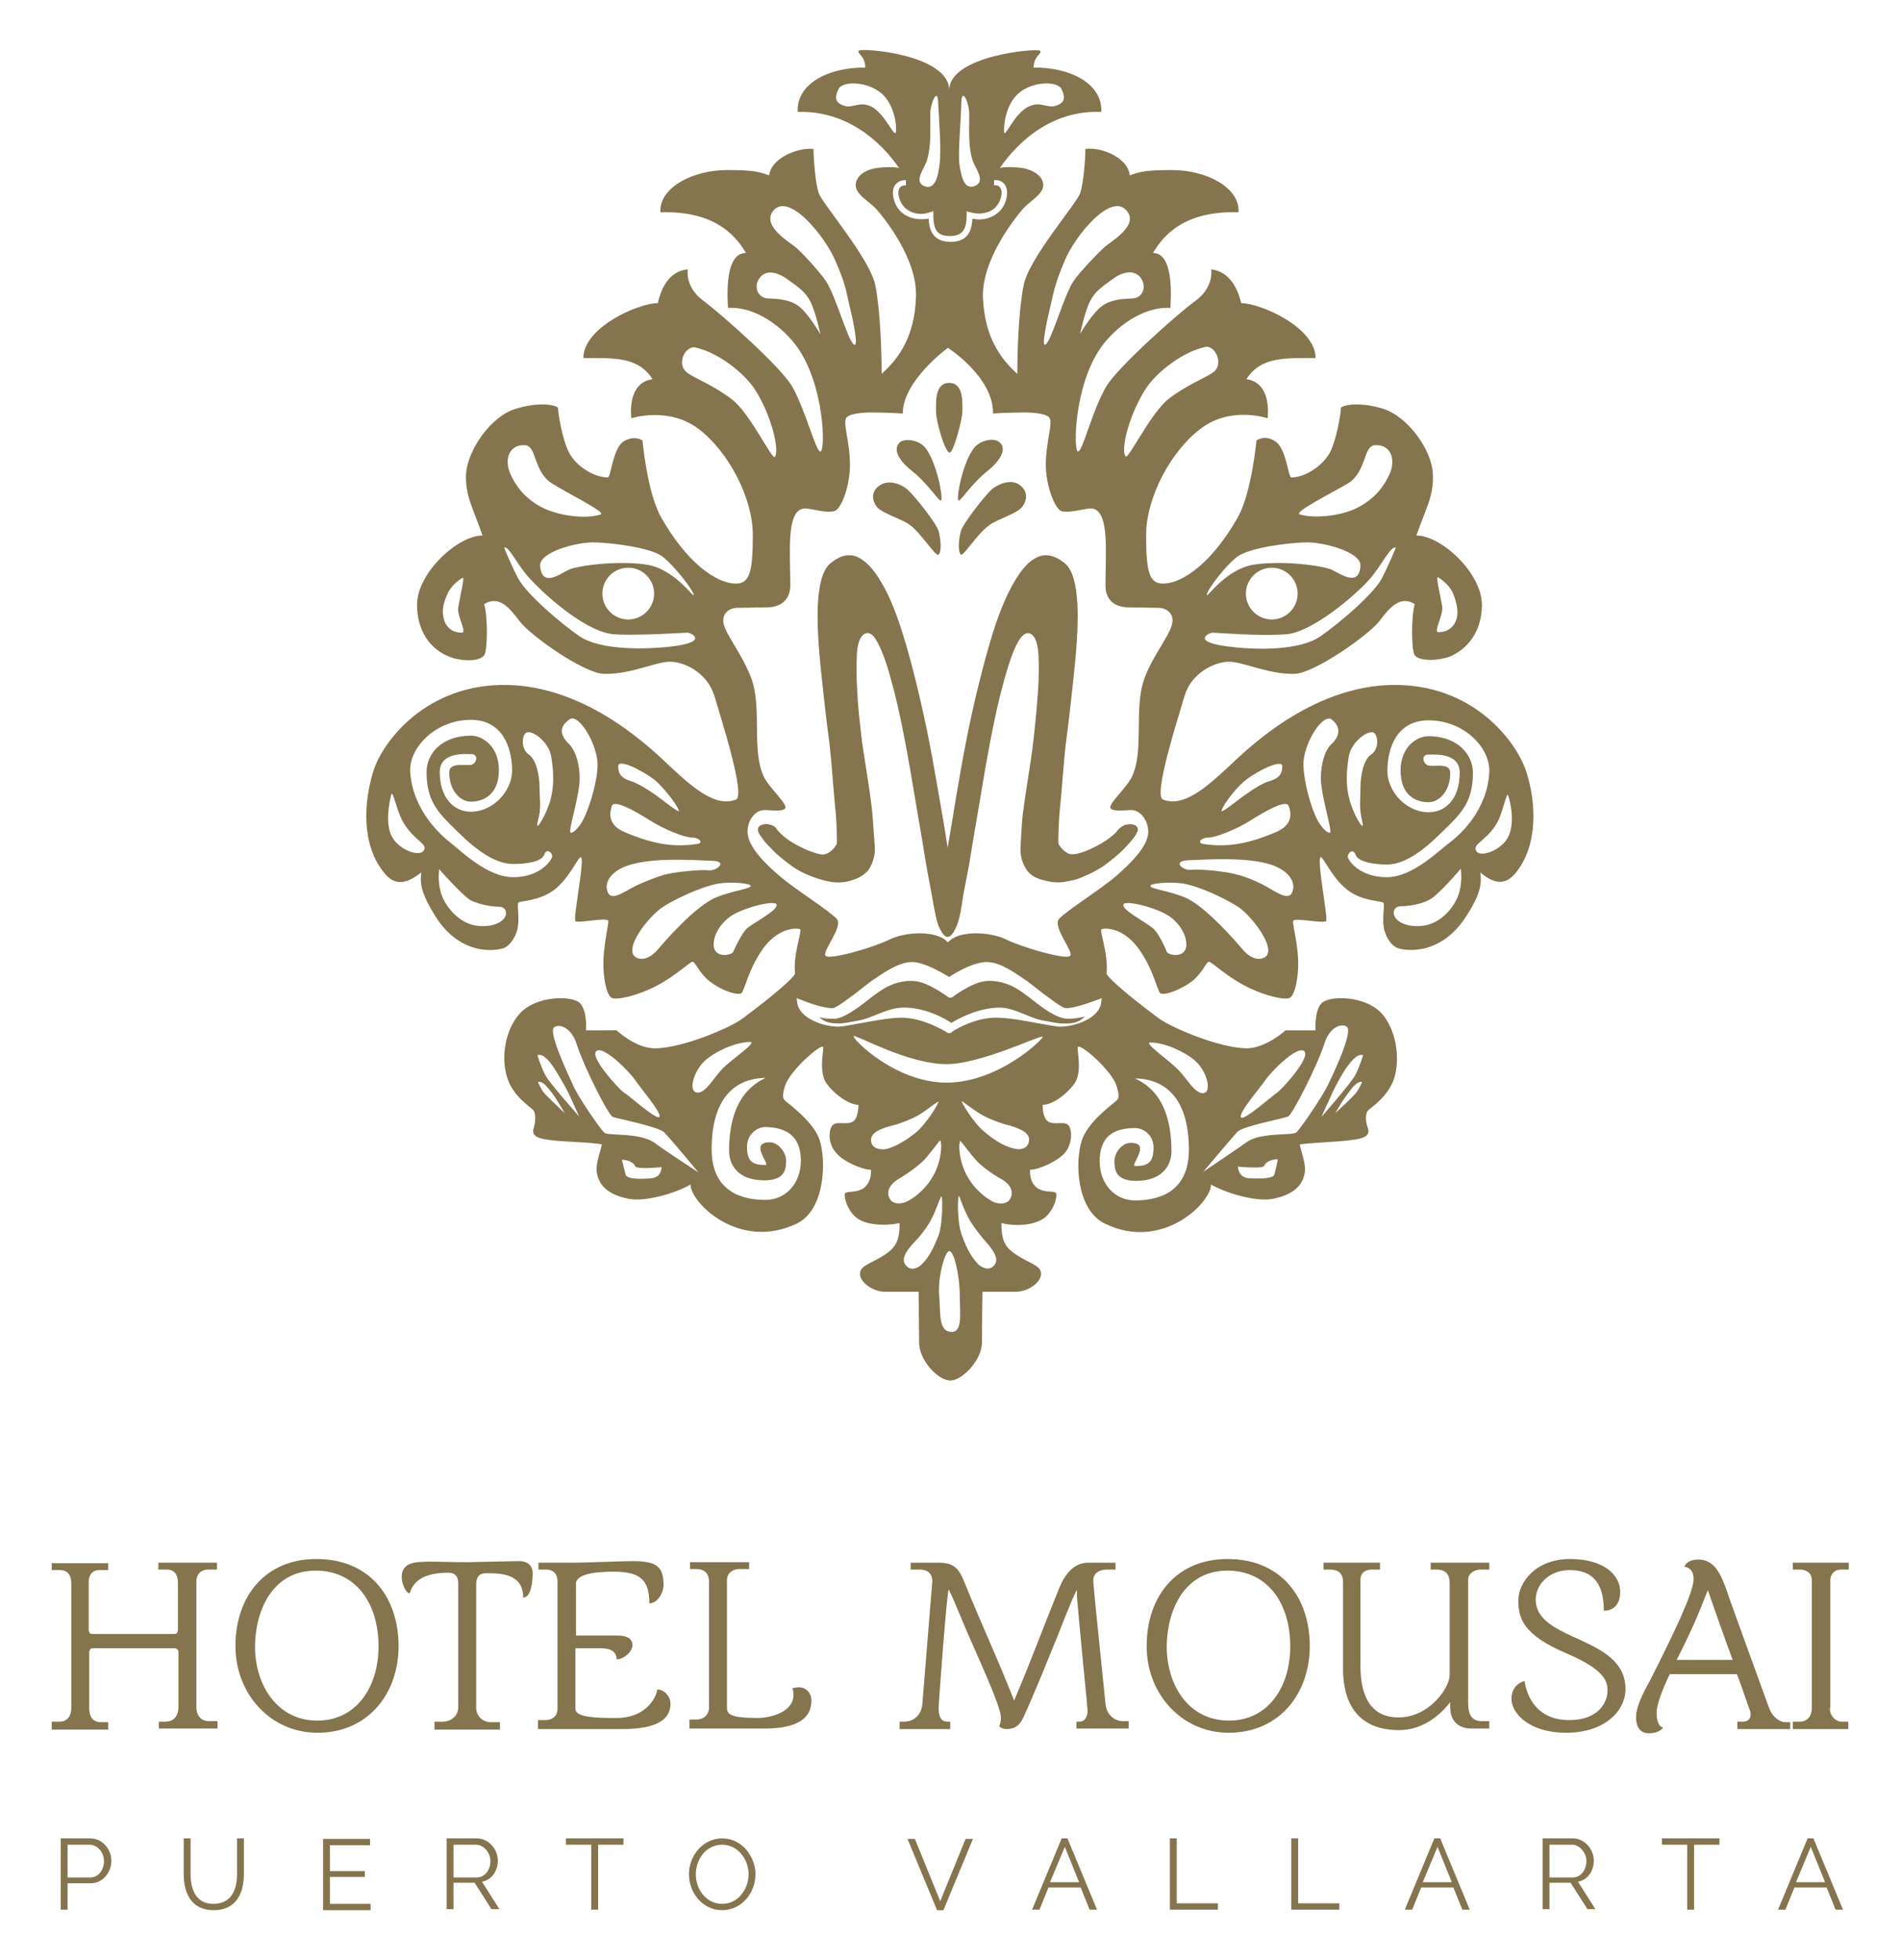 <?xml version="1.0" encoding="UTF-8"?>
<!DOCTYPE svg PUBLIC '-//W3C//DTD SVG 1.0//EN'
          'http://www.w3.org/TR/2001/REC-SVG-20010904/DTD/svg10.dtd'>
<svg height="371.2" viewBox="0 0 359.9 371.2" width="359.9" xmlns="http://www.w3.org/2000/svg" xmlns:xlink="http://www.w3.org/1999/xlink"
><g
  ><g
    ><g fill="#85754e"
      ><g
        ><path d="M172.9,89.3c3.1,2.5,5.2,6.1,5.4,5.4c0.3-1-1-7.5-3.1-10c-1.2-1.4-3.8-1.8-4.8-0.9 C168.9,85.3,170.7,87.6,172.9,89.3z"
          /><path d="M171.9,99.1c2.5,1.5,5.3,6.5,5.9,5.9c0.6-0.6,0.4-2.9,0-4.4c-0.4-1.5-4.4-6.5-5.7-7.7 c-1.3-1.3-3.6-2-5.1-1.2c-1.9,1-2.1,2.8-0.8,4.4C167.1,97.1,170.4,98.2,171.9,99.1z"
          /><path d="M179.9,85.7c0.7,0,2.4-6.3,2.4-7.8c0-1.5,0.3-5.4-2.5-5.4c-2.7,0-2.5,3.5-2.5,5.4 C177.3,79.8,179,85.7,179.9,85.7z"
          /><path d="M287.1,165.3c4.3-5.3,3.9-13.4,2-19.2c-1.8-5.6-10-16.7-25.5-16.4c-15.4,0.3-27.5,12.3-30.8,15.4 c-4.5,4.2-8.7,7.8-12.5,6.3c-1.9-0.7,2.8-15.3,4.1-19.7c1.3-4.3,5.7-6.4,8.4-6.4s7.4,2.4,12.4,2.3c3.8-0.1,14.1-7.4,16.1-10 c2-2.7,4-4.9,6.7-3.2c-0.7,2-0.7,8.9,0,9.7c1,1.2,4.6,1,6.7,0.2c3.4-1.5,6-4.8,6-9.8c0-6-7.7-13.1-12.4-13.1 c1.7-5,3.4-7.5,3.1-11.9c-0.3-4.4-4.7-10.6-9.4-12.1c-4.2-1.3-7.4-0.8-8-0.2c0,0.9-0.8,6.2-2.2,8.7c-1.5,2.5-4.7,4.5-7.2,4.5 c-0.6,0-0.9-5.4-3-6.8c-2-1.4-3.6-0.2-3.6-0.2s-0.9,9.8-3.5,14.5c-4.8,8.5-10.4,12.6-14.2,12.6c-2.6,0-3.2-2.2-3.2-9.2 c0-7,4.6-15.8,10.3-20.1c5.7-4.4,12.7-2,12.7-2s1-6.7-4-7.4c2.7-4.3,7.4-4,13.1-4c0-5.8-10.4-10.4-14.1-10.4 c-0.7-3-2.3-6-5.7-6.4c0,0,0.7,3.3-3,6c-3.7,2.7-14.6,12.5-16.8,16.1c-2.7,4.5-4.5,12.4-5.4,12.4c-0.9,0-0.8-12.5,4.4-19.8 c2.5-3.5,7.7-7.7,13.1-7.4c0.3-4.7,0-10.4-3.3-10.4c2.3-3.9,6.5-8,16.2-7.7c0.3-4.7-6.1-8-12.6-8c-5,0-6,0.3-8,1 c-0.3-3.3-5.3-5.4-8.4-5c0,1.4-0.3,6.4-1,8.4c-0.7,2-9.7,12.3-10.7,17.4c-1,5-1.2,13.1-1.2,16.8c-3.3-3-6.2-7.1-6.5-14.4 c-0.3-7.4,6.4-15.5,7.6-16.9c1.3-1.4,3.7-2.7,3.8-4.3c0.1-1.4-1.1-2.7-3.5-3.3c-0.9-0.2-3.4-0.4-4.7-0.1 c3.4-4.9,9.8-11,19.2-10.6c0.3-5.4-6-8.5-12.8-8.4c0-2.3,1.7-2.6,1.2-3.2c-0.6-0.5-17.2,0.9-17.2,7.5c0-6.8-16.6-8.1-17.1-7.5 c-0.5,0.5,1.2,0.9,1.2,3.2c-6.8-0.1-13.1,3-12.8,8.4c9.4-0.3,15.8,5.7,19.2,10.6c-1.3-0.3-3.8-0.1-4.7,0.1 c-2.4,0.5-3.6,1.9-3.5,3.3c0.1,1.7,2.5,2.9,3.8,4.3c1.3,1.4,8,9.5,7.6,16.9c-0.3,7.4-3.2,11.4-6.5,14.4c0-3.7-0.2-11.8-1.2-16.8 c-1-5-10-15.4-10.7-17.4c-0.7-2-1-6.9-1-8.4c-3-0.3-8,1.7-8.4,5c-2-0.7-3-1-8-1c-6.4,0-12.9,3.3-12.6,8 c9.7-0.3,13.9,3.8,16.2,7.7c-3.4,0-3.7,5.7-3.4,10.4c5.4-0.3,10.5,3.8,13.1,7.4c5.2,7.3,5.4,19.8,4.4,19.8 c-0.9,0-2.8-7.9-5.4-12.4c-2.1-3.6-13.1-13.4-16.7-16.1c-3.7-2.7-3-6-3-6c-3.4,0.3-5,3.3-5.7,6.4c-3.7,0-14.1,4.6-14.1,10.4 c5.7,0,10.4-0.3,13.1,4c-5,0.7-4,7.4-4,7.4s7-2.3,12.7,2c5.7,4.3,10.3,13.1,10.3,20.1c0,7-0.6,9.2-3.2,9.2 c-3.8,0-9.4-4.1-14.2-12.6c-2.6-4.6-3.5-14.5-3.5-14.5s-1.5-1.1-3.6,0.2c-2.1,1.4-2.3,6.8-3,6.8c-2.5,0-5.8-2-7.2-4.5 c-1.4-2.5-2.2-7.8-2.2-8.7c-0.6-0.6-3.8-1.1-8,0.2c-4.7,1.4-9,7.7-9.4,12.1c-0.3,4.3,1.4,6.9,3.1,11.9 c-4.7,0-12.4,7.1-12.4,13.1c0,5,2.5,8.4,6,9.8c2.1,0.9,5.7,1.1,6.7-0.2c0.7-0.8,0.7-7.7,0-9.7c2.7-1.7,4.7,0.5,6.7,3.2 c2,2.7,12.3,10,16.1,10c5,0.1,9.7-2.3,12.4-2.3c2.7,0,7,2,8.4,6.4c1.3,4.4,6,19,4.1,19.7c-3.8,1.5-8-2.1-12.5-6.3 c-3.3-3.1-15.4-15.1-30.8-15.4c-15.4-0.3-23.7,10.8-25.4,16.4c-1.8,5.8-2.3,13.9,2.1,19.2c1.6,2,3.6,2.6,7-0.1 c-0.3,2.3,0.1,4.2,2.8,8.5c4,6.2,9.5,6.7,12.6,5.9c1.2-0.3,2.6-2.1,2.9-4.1c0.3-2-0.2-4.3,0.1-4.6c0.3-0.3,3.8-0.3,6.5-2.2 c3-2.1,4.8-6.4,5.3-6.4c0.9,0-1.5,11.6-1,12.1c0.4,0.5,5.6-0.7,6.2-0.1c0.2,0.2-0.5,2.8-0.8,6.1c-0.4,3.8,0.4,7.9,1.4,8.5 c0.9,0.6,5.1-0.4,8.7-2.3c3.6-1.9,6.2-4.5,6.7-4.5c0.5,0,1.2,2.1,3.2,3.7c1.9,1.5,4.8,2.7,6,2.3c0.7-0.6,1.3-4.6,4.3-8.7 c3-4,6.6-3.7,6.9-3.4c0.3,0.3-1.4,4.9-1,8.4c-1,1.7-7.7,6.8-10,8.5c-2.3,1.7-11.1,5.5-16.4,5.6c-3.7,0.1-7.4-3.4-7.4-3.4H111 c0,0,0.3-3.3-1-5c-1.3-1.7-8.6-1.7-11.7,2c-2.6,3-3.4,8-2.3,11.7c1,3.7,4.5,5.8,5,6.4c0.5,0.5,0.5,2,0.1,3.4 c-0.7,1.9,1.9,2.1,3.4,2.3c2,0.3,7.8,0.4,9.5,0.8c-0.3,1.6-1.3,3.8-0.9,5.6c0.4,2,1.9,3.9,6,4.7c3.1,0.6,8.7-1,11.7-2.7 c0,3.4,9.2,12.6,20.1,7.4c5.4-2.6,5.6-11.8,4.4-15.7c-1.1-3.6-6.1-7.1-6.7-7.7c-0.6-0.6-0.1-2.3,0.4-3.4c1.4-2.8,6.2-7,6.9-6.7 c0.3,0.1-1,4.7,0.7,7c1.7,2.3,4.4,4,6,4c0,1.1-0.2,2.9-1.3,3.3c-1.3,0.5-3-0.3-3.7,0.7c-0.7,1-0.7,3.4,0.7,5 c1.3,1.7,5,3.3,6.7,3.3c0,0.7,0,2.3-1.3,3.4c-1.6,1.2-3.7,0.4-3.7,1.3c0,1.4,1,3.7,2.7,4.7c1.7,1,4.7,1.3,7.7,0.7 c0,1.7,0,3.8-2,5.4c-2.8,2.2-5.5,2.4-5.5,4.2c0,1.6,2.4,3.4,4.8,3.4c2.7,0,6.3,0,6.3,0s0.1,6.3,0.1,9.6c0,3.4,3.6,7.2,5.9,7.2h0 c2.3,0,6-3.9,6-7.2c0-3.3,0.1-9.6,0.1-9.6s3.7,0,6.3,0c2.4,0,4.8-1.8,4.8-3.4c0-1.8-2.7-2-5.5-4.2c-2-1.5-2-3.7-2-5.4 c3,0.7,6,0.3,7.7-0.7c1.7-1,2.7-3.3,2.7-4.7c0-1-2.1-0.1-3.7-1.3c-1.3-1-1.3-2.7-1.3-3.4c1.7,0,5.4-1.7,6.7-3.3 c1.3-1.7,1.3-4,0.7-5c-0.7-1-2.4-0.2-3.7-0.7c-1.1-0.4-1.3-2.2-1.3-3.3c1.7,0,4.3-1.7,6-4c1.7-2.3,0.3-6.9,0.7-7 c0.8-0.3,5.6,3.9,7,6.7c0.5,1.1,1,2.8,0.4,3.4c-0.6,0.6-5.6,4.1-6.7,7.7c-1.3,4-1,13.1,4.4,15.7c10.9,5.3,20.1-4,20.1-7.4 c3,1.7,8.6,3.3,11.7,2.7c4.1-0.8,5.6-2.7,6-4.7c0.4-1.8-0.6-4-0.9-5.6c1.7-0.3,7.5-0.5,9.5-0.8c1.5-0.2,4.1-0.4,3.4-2.3 c-0.5-1.4-0.5-2.8,0.1-3.4c0.5-0.5,4-2.7,5-6.4c1-3.7,0.2-8.7-2.3-11.7c-3.1-3.7-10.4-3.7-11.7-2c-1.3,1.7-1,5-1,5h-5.7 c0,0-3.7,3.4-7.4,3.4c-5.3-0.1-14.1-3.9-16.5-5.6c-2.3-1.7-9-6.8-10-8.5c0.4-3.5-1.3-8.1-1-8.4c0.3-0.3,3.9-0.6,6.9,3.4 c3,4,3.6,8,4.3,8.7c1.1,0.4,4-0.8,6-2.3c2-1.6,2.7-3.7,3.2-3.7c0.5,0,3.1,2.6,6.7,4.5c3.6,1.9,7.7,2.9,8.7,2.3 c1-0.7,1.8-4.7,1.4-8.5c-0.3-3.3-1.1-5.8-0.8-6.1c0.5-0.5,5.7,0.6,6.2,0.1c0.4-0.5-1.9-12.1-1-12.1c0.5,0,2.3,4.3,5.3,6.4 c2.6,1.9,6.1,1.9,6.5,2.2c0.4,0.4-0.2,2.6,0.1,4.6c0.3,2,1.6,3.8,2.9,4.1c3.1,0.8,8.6,0.2,12.6-5.9c2.8-4.3,3.1-6.2,2.8-8.5 C283.5,167.8,285.4,167.3,287.1,165.3z M273.2,114.9c-0.4-2.3-1.3-5.9-0.8-5.6c0.5,0.3,2.2,1.5,2.8,3c0.7,1.7,1,3,0.8,4.5 c-0.2,1.1-1.1,2.9-3.5,2.9C271.4,119.8,273.4,116.5,273.2,114.9z M255.4,91.5c3.5-2.3,2.8-7,5-7.2c3-0.2,4.1,2.6,2.8,5.5 c-1,2.2-2.7,4.6-6,6.3c-3.3,1.7-8.4,2.1-11,1.3C244.9,97,252.9,93,255.4,91.5z M234.4,105.4c2.2-1.7,10-2.7,13.2-2.7 c3.2,0,10.3,1.8,10.1,4.5c-0.3,4-3.7,1.5-5.4,0.7c-1.7-0.8-9.2-1.8-14.7-1c-5.5,0.8-9.2,6.7-9,5.7 C228.7,111.6,232.2,107,234.4,105.4z M245.8,112.4c0,2.7-2.2,4.9-4.9,4.9c-2.7,0-4.9-2.2-4.9-4.9c0-2.7,2.2-4.9,4.9-4.9 C243.6,107.5,245.8,109.7,245.8,112.4z M229.7,119.8c0.7,0,9.2,0.7,13.9,0.3c4.7-0.3,12.8-7,15.9-10.5c2.1-2.4,4-6.4,4.9-5.9 c0,0-1.2,3-2.7,5.9c-1.5,2.8-7.7,8.2-11.6,10.9c-3.9,2.7-12.2,2.7-18.3,1.8C225.8,121.4,229,119.8,229.7,119.8z M192.9,17.7 c2.5-2.2,6.8-2.4,8-1.1c0,0,1.4,2.1,0,3c-2.3,1.5-3.4-0.7-6.1,0.6c-2.7,1.3-4.5,6.1-4.6,4.8C190.1,24,190.4,19.9,192.9,17.7z M169.7,25c-0.2,1.3-2-3.4-4.6-4.8c-2.7-1.3-3.8,0.9-6.1-0.6c-1.4-0.9,0-3,0-3c1.2-1.3,5.4-1.1,8,1.1 C169.5,19.9,169.9,24,169.7,25z M87.5,119.8c-2.4,0-3.3-1.7-3.5-2.9c-0.3-1.5,0-2.8,0.8-4.5c0.6-1.5,2.3-2.7,2.8-3 c0.5-0.3-0.4,3.2-0.8,5.6C86.5,116.5,88.5,119.8,87.5,119.8z M125.5,105.4c2.2,1.7,5.7,6.2,5.9,7.2c0.2,1-3.5-4.9-9-5.7 c-5.5-0.8-13.1,0.2-14.7,1c-1.7,0.8-5,3.4-5.4-0.7c-0.2-2.7,6.9-4.5,10-4.5C115.5,102.7,123.4,103.7,125.5,105.4z M123.9,112.4 c0,2.7-2.2,4.9-4.9,4.9c-2.7,0-4.9-2.2-4.9-4.9c0-2.7,2.2-4.9,4.9-4.9C121.7,107.5,123.9,109.7,123.9,112.4z M99.5,84.3 c2.2,0.2,1.5,4.9,5,7.2c2.4,1.6,10.4,5.5,9.3,5.9c-2.6,0.9-7.7,0.4-11.1-1.3c-3.3-1.7-5-4.1-6-6.3 C95.4,86.9,96.5,84.1,99.5,84.3z M128.1,122.3c-6,0.8-14.4,0.8-18.3-1.8c-3.9-2.7-10-8-11.6-10.9c-1.5-2.8-2.7-5.9-2.7-5.9 c0.8-0.5,2.6,3.5,4.9,5.9c3.9,4.2,11.2,10.2,15.9,10.5c4.7,0.3,13.2-0.3,13.9-0.3C130.9,119.8,134.1,121.4,128.1,122.3z M80.3,161c-0.7,1.3-4.4,0.1-5.9-2.3c-1.6-2.5-0.6-7-0.3-8.2c0.3-1.2,1.1,3.4,2.4,5.4C78.6,159.3,81,159.7,80.3,161z M95.1,174.3c-1.2,1-3.2,1.2-4.7,1c-2.6-0.3-5-2.3-6.4-5c-1.3-2.7-0.8-5.7-0.8-5.7s4.4,5,6,5.9c1.7,0.8,4,1.2,5.4,1.2 C95.9,171.7,96.4,173.2,95.1,174.3z M97.2,166.1c-4.9,0-9.9-5-12.2-6.8c-1.6-1.3-6.8-5.9-7.3-13.1c-0.3-4.5,4.7-9.9,11.5-9.9 c6,0,7.8,5.3,7.8,9.6c0,3.9-3.6,7.8-7.8,7.8c-3.2,0-5.9-2.6-5.9-7.5c0-4,5.2-3.4,6.1-3.4c0.8,0,1.2,1,0.3,1.8 c-0.8,0.8-4.6-0.7-4.6,1.7c0,3.4,2.1,5.5,4.1,5.5c2.2,0,5.3-1.2,5.3-6c0-4.4-3-6.5-5.3-6.5c-5.4,0-8.4,3.3-8.4,6.9 c0,5.6,2.3,7.8,5.8,11.2c3.7,3.7,7.3,6.2,10.6,6.2c2.5,0,5.4-0.4,5.9-1.8c0.5-1.3,1.5-0.3,1.5,0.3 C104.6,162.8,102.4,166.1,97.2,166.1z M103.9,152.6c-0.9,2.5-2.7,5.3-2,2.8c0.7-2.5,0.3-4,0.3-6.3c0-2.3-0.6-5.2-2-6.2 c-1.2-0.8-1.5-2.7-0.8-3.9c0.8-1.3,4.5,1.2,5,4.2C104.8,145.6,105.2,149.1,103.9,152.6z M109.8,156.3c-0.8,1.1-1.9,1.9-1.8,1 c0.1-1.6,1.8-7,1.8-9.9c0-2.8-0.8-5.3-2-6.5c-1.9-1.8-1.8-3.4,0.1-4.7c1.7-1.2,5.3,4.7,5.3,8.7 C113.1,148.6,111.2,154.5,109.8,156.3z M113,199c1.4-1,6.3,4,7.3,5.5c1,1.5,5.2,6.4,4.6,7c-0.6,0.6-5.9-4.2-6.8-4.7 C117.3,206.3,111.5,200,113,199z M103,206.9c-0.6-0.8-1.1-2-1.1-2c0.6-0.3,1.5,0.6,1.8,1c0.3,0.3,1.4,1.7,1.9,2.6 c0.5,0.8,1.4,2.3,1.4,2.3S103.6,207.6,103,206.9z M103.3,203.6c-0.8-1.5-1.5-3.8-1.5-3.8c1.2-0.4,2.5,1.5,3,2.2 c0.5,0.7,2.1,3.4,2.9,5c0.7,1.5,2,4.4,2,4.4S104.1,205.1,103.3,203.6z M123.4,223.1c-2,0.2-4.7,0.2-4.9-0.7 c-0.2-0.8-0.7-2.8-0.7-2.8c1,0,2.3,0.5,2.5,1.2c0.2,0.7,5,0.2,5,0.2S125.4,222.9,123.4,223.1z M124,216.4 c-2.8-2-8.8-1.3-9.5-1.9c-0.9-0.8-5.1-7-5.9-8.9c-0.8-1.8-4.7-9.9-3.7-11c0.6-0.7,3.2-0.6,4.4,3.3c1.2,3.8,5.9,13.3,6.8,13.6 c0.8,0.3,8.5,1.8,9.7,2.9c1.2,1.2,6.5,7.6,6.5,7.6S125.7,217.7,124,216.4z M132.1,206.9c-1.6-0.1-1-3.2,0.8-5.4 c1.3-1.7,5.9-4.2,9.2-4.2c1.4,0-3.5,3.3-5.2,5C135.3,203.9,133.7,207,132.1,206.9z M151.7,219.8c0,4.2-2.8,7.4-6.7,7.4 c-5.6,0-10.2-2.4-10.2-9.6c0-9.3,4.1-13.4,10.2-13.5c-1.7,0.9-6.9,3.3-6.9,13.8c0,2.6,1.6,5.6,6.7,5.6c4.1,0,4.1-2.4,4.1-3.8 c0-1.4-1.4-3.4-3.1-3.4c-4,0,0.2,4.3-0.8,4.3c-2.5,0-3.5-0.7-3.5-3.5c0-2.3,1.9-3.7,3.5-3.7 C149.2,213.5,151.7,215.3,151.7,219.8z M241.4,222.4c-0.2,0.8-2.8,0.8-4.9,0.7c-2-0.2-2-2.2-2-2.2s4.9,0.5,5-0.2 c0.2-0.7,1.5-1.2,2.5-1.2C242.1,219.6,241.6,221.6,241.4,222.4z M256.9,206.9c-0.6,0.8-4,3.9-4,3.9s0.9-1.5,1.4-2.3 c0.5-0.8,1.6-2.2,1.9-2.6c0.3-0.3,1.2-1.3,1.8-1C258,204.9,257.5,206.1,256.9,206.9z M258.2,199.8c0,0-0.7,2.3-1.5,3.8 c-0.8,1.5-6.4,7.9-6.4,7.9s1.3-2.9,2-4.4c0.7-1.6,2.3-4.4,2.8-5C255.7,201.3,257,199.4,258.2,199.8z M239.7,204.5 c1-1.5,5.9-6.5,7.3-5.5c1.5,1.1-4.3,7.4-5.1,7.9c-0.8,0.5-6.2,5.3-6.8,4.7C234.4,210.9,238.7,206,239.7,204.5z M244,211.4 c0.8-0.3,5.6-9.8,6.8-13.6c1.2-3.9,3.8-4,4.4-3.3c1,1.2-2.8,9.2-3.7,11c-0.8,1.8-5,8-5.9,8.9c-0.8,0.7-6.8-0.1-9.5,1.9 c-1.8,1.3-8.2,5.6-8.2,5.6s5.4-6.4,6.5-7.6C235.5,213.2,243.2,211.8,244,211.4z M217.9,197.4c3.3,0,7.9,2.5,9.2,4.2 c1.8,2.2,2.3,5.3,0.8,5.4c-1.6,0.1-3.2-3-4.8-4.5C221.4,200.7,216.5,197.4,217.9,197.4z M214.2,216.4c-1.8,0-3.1,2-3.1,3.4 c0,1.4,0,3.8,4.1,3.8c5,0,6.7-3,6.7-5.6c0-10.5-5.1-12.9-6.9-13.8c6.1,0.1,10.2,4.2,10.2,13.5c0,7.2-4.6,9.6-10.2,9.6 c-3.9,0-6.7-3.2-6.7-7.4c0-4.5,2.4-6.3,6.7-6.3c1.6,0,3.5,1.3,3.5,3.7c0,2.8-1,3.5-3.5,3.5C214,220.7,218.2,216.4,214.2,216.4z M236.1,147.6c2.1-1.6,6.8-4,6.8-2.5c0,1.5-0.7,2.3-2.4,2.8c-1.4,0.4-2.9,1.4-4.2,2.3c-1.4,0.9-5.1,4-4.9,3.3 C231.8,152,234.8,148.5,236.1,147.6z M228.9,158.6c1.3,0,5.2-1.5,7.9-3.2c2.7-1.7,6.8-4.1,7.3-2.8c0.9,2.4-0.1,4-2.5,5 c-5.9,2.5-9.7,2.8-13.7,2.2C226.7,159.6,227.5,158.6,228.9,158.6z M217.1,73.5c2-3,6.9-6.9,11.2-7.8c1.9-0.4,3.6,3.3,1.5,4.8 c-1.5,1.1-4.9,2.3-8.4,5c-3.5,2.7-7.7,11.7-8.2,10.9C212.2,85.1,214,78.2,217.1,73.5z M216,52.5c1.3,1.7,0.5,3.8-1.3,4 c-1.3,0.1-3.6,0-5.6,1.2c-2,1.2-4.5,5.5-4.5,5.5s0.9-4.3,1.9-6.2c1-1.9,2.1-2.6,4.6-4.4C212.2,51.8,214.6,50.8,216,52.5z M199.1,57.4c0.6-2.6,0.8-3.8,2.6-8.1c1.8-4.4,8.8-13.2,11.8-9.3c2.2,2.8-3.2,5.8-4.3,6.8c-1.3,1.2-4.7,4.7-5.9,6.5 c-1.9,3-4,10.9-5.2,11.9C197,66.2,198.7,59.1,199.1,57.4z M182.1,19.3c0.1-2.8,1.5,0.1,1.5,2.4c0,3.2-0.2,5.9,0.6,8.6 c0.5,1.5,2.6,4,0.5,4.9c-2,0.8-2.6-1.5-3-4.3C181.5,28.2,182,23.2,182.1,19.3z M175.6,30.3c0.8-2.7,0.6-5.5,0.6-8.6 c0-2.2,1.4-5.2,1.5-2.4c0.2,3.9,0.6,8.9,0.3,11.6c-0.3,2.8-1,5.2-3,4.3C173,34.3,175.2,31.8,175.6,30.3z M170.9,40.3 c-1.4-1.1-2.1-3.4-1.6-4.8c0.2-0.5,0.8-1.4,2.3-1.4l0,1c-0.7,0-1.1,0.2-1.3,0.7c-0.4,1,0.2,2.8,1.3,3.7c1.2,1,2.9,1.3,4.5,0.7 l0.7-0.2v0.7c0,2.5,0.5,4,3.1,4c2.6,0,3.2-1.5,3.2-4V40l0.7,0.2c1.7,0.5,3.4,0.2,4.5-0.7c1.1-0.9,1.7-2.7,1.3-3.7 c-0.2-0.5-0.6-0.8-1.3-0.7l0-1c1.5-0.1,2.1,0.8,2.3,1.4c0.5,1.4-0.2,3.7-1.6,4.8c-1.3,1.1-3.1,1.5-4.8,1.1 c-0.1,1.7-0.5,4.4-4.1,4.4c-3.7,0-4.1-2.7-4.2-4.4C174,41.7,172.2,41.4,170.9,40.3z M150.9,57.7c-2-1.2-4.3-1.1-5.6-1.2 c-1.8-0.2-2.7-2.3-1.3-4c1.3-1.7,3.8-0.6,4.9,0.2c2.5,1.8,3.6,2.5,4.6,4.4c1,1.9,1.9,6.2,1.9,6.2S152.9,58.9,150.9,57.7z M150.7,46.8c-1.1-0.9-6.4-4-4.3-6.8c3-3.9,10,5,11.8,9.3c1.9,4.3,2,5.5,2.6,8.1c0.4,1.6,2.1,8.8,0.9,7.8 c-1.2-1-3.3-8.9-5.2-11.9C155.3,51.5,152,47.9,150.7,46.8z M138.6,75.6c-3.5-2.7-6.9-3.9-8.4-5c-2.2-1.6-0.4-5.2,1.5-4.8 c4.3,0.9,9.2,4.8,11.2,7.8c3.1,4.7,4.8,11.5,3.9,12.9C146.3,87.3,142.1,78.2,138.6,75.6z M123.9,147.6c1.2,0.9,4.2,4.4,4.7,5.9 c0.2,0.7-3.5-2.4-4.9-3.3c-1.3-0.9-2.8-1.8-4.2-2.3c-1.7-0.5-2.4-1.3-2.4-2.8C117.1,143.5,121.8,146,123.9,147.6z M115.9,152.6 c0.5-1.3,4.6,1.1,7.3,2.8c2.7,1.7,6.5,3.2,7.9,3.2s2.2,1,1,1.2c-4,0.6-7.8,0.3-13.7-2.2C116,156.6,115.1,155,115.9,152.6z M115.1,168.9c-0.8-2.1,1.1-4.2,4.1-5.1c4.5-1.4,11.2-1,15.8-0.8c2.9,0.1,0.8,1.9-0.7,1.8c-1.5-0.2-6.7,0.3-8.7,0.9 c-1,0.3-2.9,1-4.9,1.9C118.4,168.7,115.8,170.8,115.1,168.9z M124.6,179.8c-0.9,1.1-2.6,2.3-4.1,1.5c-2.3-1.3,1.3-6.5,4.3-9 c1.6-1.4,8.5-4.8,12.1-5.1c2.5-0.2,5.4,0.1,5.3,0.6c-0.1,0.5-3.6,0.9-6.5,2.1C131.7,171.5,125.7,178.5,124.6,179.8z M141.6,175.7c-0.8,0.6-2.2,3.3-2.7,4.5c-0.3,0.7-3.4,1.3-3.7-1c-0.2-2,1.2-4.3,3.2-5.7c2.3-1.6,8.5-3.2,8.7-2.2 C147.4,172.3,143.3,174.4,141.6,175.7z M165,216.1c-0.2-1.5,1.5-2.3,3.7-2.9c1.4-0.3,3.8-1.2,5.2-2c1.1-0.6,2.8-2,3.8-2.6 c0.5-0.3-2.1,4.2-4.4,6c-1.4,1.1-3.5,2.5-5.5,3C166.6,217.7,165.2,217.5,165,216.1z M168.5,226.9c-0.7-1.4,0.1-2.8,2.1-3.9 c1.2-0.7,3.3-2.2,4.5-3.4c0.8-0.9,2.2-2.7,2.9-3.6c0.4-0.5,0.7,3.6-1.5,7.1c-0.9,1.5-2.6,3.3-4.5,4.3 C171,228,169.1,228.2,168.5,226.9z M174.6,239.4c-0.8,0.8-2.1,1.3-3,0.2c-1-1.1,0-2.7,1.6-4.4c1-1,2.6-3,3.3-4.5 c0.6-1.1,1.3-3.2,1.8-4.2c0.2-0.6,0.4,4.7-0.5,7.4C177.1,235.6,176.2,237.9,174.6,239.4z M180.3,252.2c-2.6,0-2.1-3.4-2.4-6.9 c-0.3-3.5,1.1-8.4,1.9-8.4c1,0,2,5,2,8.4C181.8,248.4,182.4,252.2,180.3,252.2z M188.3,239.6c-0.9,1.1-2.2,0.5-3-0.2 c-1.5-1.5-2.5-3.8-3.1-5.5c-1-2.7-0.8-8-0.5-7.4c0.4,1.1,1.2,3.2,1.8,4.2c0.8,1.5,2.4,3.5,3.3,4.5 C188.3,236.9,189.3,238.5,188.3,239.6z M191.4,226.9c-0.6,1.3-2.5,1.1-3.4,0.6c-1.9-1-3.6-2.8-4.5-4.3c-2.2-3.5-1.9-7.6-1.5-7.1 c0.7,0.9,2.1,2.7,2.9,3.6c1.1,1.2,3.2,2.7,4.5,3.4C191.3,224.1,192.1,225.5,191.4,226.9z M194.9,216.1c-0.2,1.4-1.6,1.7-2.7,1.4 c-2.1-0.4-4.2-1.9-5.5-3c-2.3-1.7-4.9-6.3-4.5-6c1,0.7,2.7,2,3.8,2.6c1.4,0.8,3.8,1.7,5.2,2 C193.5,213.8,195.2,214.6,194.9,216.1z M179.3,205c-9.7,0-17.9-8.3-17.6-8.8c0.3-0.4,10.2,5.3,17.6,5.3c6.5,0,17.9-5.6,18.2-5.2 C197.8,196.6,189.2,205,179.3,205z M208.7,189l-0.1,0.8c-0.4,3.2-5.3,4.6-7.7,4.6c-0.9,0-2.2-0.3-4-0.6c-2.3-0.4-5.1-1-7.8-1.1 c-4.5-0.2-8.9,2.7-8.9,2.8l-0.1,0.1h-0.6l-0.1-0.1c0,0-4.5-2.9-8.9-2.8c-2.7,0.1-5.5,0.7-7.8,1.1c-1.7,0.3-3.1,0.6-4,0.6 c-2.4,0-7.3-1.4-7.7-4.6l-0.1-0.8l0.8,0.3c2.7,1.1,4.8,1.6,6,1.6c0.7,0,3.4-2.1,5-3.3c1-0.8,2-1.6,2.6-2 c0.3-0.2,0.6-0.4,0.9-0.6c1.9-1.3,4.7-3.1,7.1-2.8c2.5,0.3,5.8,2.4,6.5,2.8h0c0.7-0.5,3.9-2.5,6.5-2.8c2.5-0.3,5.2,1.5,7.1,2.8 c0.3,0.2,0.6,0.4,0.9,0.6c0.6,0.4,1.6,1.2,2.6,2c1.6,1.2,4.3,3.3,5,3.3c1.3,0,3.3-0.6,6-1.6L208.7,189z M200.6,174 c-1.3,1.5,2.9,6.3,2.1,7c-0.8,0.8-9-1.6-12.1-3.1c-3-1.5-9-1.8-11,0.5h-0.1c-2-2.3-8-2-11-0.5c-3,1.5-11.3,3.9-12.1,3.1 c-0.8-0.8,3.4-5.5,2.1-7c-1.3-1.5-8.2-5.8-10.9-8.2c-2.5-2.1-6-5.5-6-8.3c0-2.3,1.5-4,3-4.1c0.8-0.1,3.5,0.4,4.1-0.3 c0.7-0.7-3-3.9-4-6c-2.4-5-0.3-13.1-2.4-18.7c-1.9-5-5.3-8.7-5.3-10.9c0-1.7,1.5-2.4,2.6-2.4c1.1,0,4.8-0.1,5.8-0.1 c2.4,0,4.3-1.4,4.3-4.1c0-6.3-0.8-14.1,2.5-14.6c1.1-0.2,3.7,0.9,5.8,0.5c1.3-0.3,3-4.6,3-8.8c0-4.5-1.5-8.2-0.6-9 c0.9-0.9,4.4-0.9,4.4-0.9c3.4,0,6.2,0.2,6.2,0.2c0-6.2,8.5-12.4,8.5-12.4h0.1c0,0,8.6,5.5,8.5,12.4c0,0,2.8-0.2,6.2-0.2 c0,0,3.5,0,4.4,0.9c0.9,0.9-0.6,4.5-0.6,9c0,4.1,1.8,8.5,3,8.8c2.1,0.4,4.7-0.7,5.8-0.5c3.3,0.5,2.5,8.3,2.5,14.6 c0,2.8,1.9,4.1,4.3,4.1c1,0,4.6,0.1,5.8,0.1c1.1,0,2.6,0.7,2.6,2.4c0,2.3-3.4,5.9-5.3,10.9c-2.1,5.6,0,13.7-2.4,18.7 c-1,2.1-4.7,5.3-4,6c0.7,0.7,3.4,0.2,4.1,0.3c1.5,0.1,3,1.9,3,4.1c0,2.8-3.5,6.1-6,8.3C208.8,168.2,201.9,172.5,200.6,174z M224.7,179.2c-0.3,2.3-3.4,1.7-3.7,1c-0.5-1.3-1.8-3.9-2.7-4.5c-1.6-1.3-5.8-3.4-5.5-4.4c0.2-1,6.4,0.6,8.7,2.2 C223.5,174.9,224.9,177.2,224.7,179.2z M239.5,181.3c-1.5,0.8-3.2-0.4-4.1-1.5c-1.1-1.3-7.1-8.3-11-9.9c-3-1.2-6.4-1.6-6.5-2.1 c-0.1-0.5,2.8-0.8,5.3-0.6c3.6,0.2,10.5,3.7,12.1,5.1C238.2,174.8,241.8,180.1,239.5,181.3z M244.8,168.9 c-0.7,1.9-3.3-0.2-5.6-1.4c-2-1-3.9-1.7-4.9-1.9c-2-0.6-7.2-1.1-8.7-0.9c-1.5,0.2-3.6-1.6-0.7-1.8c4.6-0.2,11.3-0.6,15.8,0.8 C243.7,164.7,245.6,166.7,244.8,168.9z M252.2,140.9c-1.2,1.1-2,3.6-2,6.5c0,2.8,1.7,8.3,1.8,9.9c0.1,0.9-1,0.1-1.8-1 c-1.4-1.7-3.2-7.6-3.3-11.4c-0.1-4,3.6-9.8,5.3-8.7C253.9,137.5,254,139.2,252.2,140.9z M255.5,143.2c0.5-3,4.3-5.5,5-4.2 c0.7,1.2,0.4,3.1-0.8,3.9c-1.4,0.9-2,3.9-2,6.2c0,2.3-0.3,3.8,0.3,6.3c0.7,2.5-1.1-0.2-2-2.8 C254.7,149.1,255.1,145.6,255.5,143.2z M275.9,170.3c-1.3,2.7-3.8,4.7-6.4,5c-1.5,0.2-3.5,0-4.7-1c-1.4-1.2-0.8-2.7,0.5-2.7 c1.3,0,3.7-0.3,5.4-1.2c1.7-0.8,6-5.9,6-5.9S277.2,167.7,275.9,170.3z M274.9,159.3c-2.3,1.7-7.3,6.8-12.2,6.8 c-5.3,0-7.4-3.3-7.4-3.9c0-0.7,1-1.7,1.5-0.3c0.5,1.3,3.4,1.8,5.9,1.8c3.3,0,6.8-2.5,10.5-6.2c3.5-3.4,5.8-5.5,5.8-11.2 c0-3.5-3-6.9-8.4-6.9c-2.3,0-5.3,2.1-5.3,6.5c0,4.9,3.1,6,5.3,6c2,0,4.1-2.1,4.1-5.5c0-2.4-3.8-0.8-4.6-1.7 c-0.8-0.8-0.5-1.8,0.3-1.8c0.8,0,6.1-0.6,6.1,3.4c0,4.9-2.6,7.5-5.9,7.5c-4.2,0-7.8-3.9-7.8-7.8c0-4.4,1.8-9.6,7.8-9.6 c6.9,0,11.8,5.4,11.5,9.9C281.7,153.4,276.6,158,274.9,159.3z M285.5,158.8c-1.5,2.4-5.2,3.6-5.9,2.3c-0.7-1.3,1.8-1.8,3.8-5 c1.3-2,2-6.6,2.3-5.4C286.1,151.8,287.1,156.2,285.5,158.8z"
          /><path d="M196.3,189.9c-1-0.8-1.9-1.5-2.5-1.9c-0.3-0.2-0.6-0.4-0.9-0.6c-1.8-1.2-4.3-1.9-6.4-1.6 c-2.5,0.3-6.1,3-6.1,3l-0.1,0.1h-0.6l-0.1-0.1c0,0-3.6-2.7-6.1-3c-2.1-0.3-4.6,0.4-6.4,1.6c-0.3,0.2-0.6,0.4-0.9,0.6 c-0.6,0.4-1.5,1.1-2.5,1.9c-2.7,2.1-4.6,3-5.6,3c-1.2,0-1.8,0-2.9-0.3c1,1,2.2,1.2,3.8,1.2c0.8,0,2.2-0.3,3.8-0.6 c2.3-0.4,5.2-2.3,8-2.4c4.4-0.2,8.6,2.3,9.4,2.9h0c0.8-0.5,5-3,9.4-2.9c2.7,0.1,5.5,2,7.8,2.4c1.6,0.3,3,0.6,3.8,0.6 c1.6,0,2.8,0.1,4.3-1.3c-1.6,0.3-2,0.4-3.3,0.4C200.9,192.9,199,192,196.3,189.9z"
          /><path d="M182,100.6c-0.4,1.5-0.6,3.8,0,4.4c0.5,0.5,3.3-4.4,5.9-5.9c1.5-0.9,4.9-2,5.7-3.1c1.2-1.6,1-3.3-0.8-4.4 c-1.5-0.8-3.8,0-5.1,1.2C186.4,94.1,182.4,99.1,182,100.6z"
          /><path d="M181.5,94.7c0.2,0.7,2.3-2.9,5.4-5.4c2.2-1.7,4-4.1,2.5-5.5c-1-1-3.6-0.5-4.8,0.9 C182.5,87.2,181.2,93.7,181.5,94.7z"
        /></g
        ><path d="M215.4,156.6c-0.2-0.3-0.5-0.4-0.9-0.5c-0.4-0.1-0.9,0-1.4,0.1c-0.5,0.2-0.9,0.5-1.3,0.9 c-0.4,0.6-1,1.1-1.8,1.7c-0.8,0.6-1.7,1.1-2.7,1.6c-1,0.5-1.9,0.9-2.7,1.1c-0.9,0.3-1.5,0.3-2,0.2c-0.9-0.3-1.7-1.2-2.1-1.9 c-0.1-1.1,0.1-4.9,0.2-5.9c0.4-3.6,0.8-10.2,1.3-14c0.5-3.7,0.9-7.4,1.3-11.1c0.4-3.7,0.7-7,0.8-10c0.1-3,0-5.6-0.4-7.8 c-0.4-2.2-1.1-3.7-2.2-4.5c-1.8-1.4-3.5-1.7-5-1c-1.6,0.7-3,2.3-4.4,4.7c-1.4,2.4-2.7,5.5-3.9,9.2c-1.2,3.8-2.3,8-3.4,12.6 c-1.1,4.7-2.1,9.6-3,14.9c-0.8,4.5-1.5,9.1-2.3,13.6c-0.7-4.6-1.5-9.1-2.3-13.6c-0.9-5.3-1.9-10.2-3-14.9 c-1.1-4.7-2.2-8.9-3.4-12.6c-1.2-3.8-2.5-6.9-3.9-9.2c-1.4-2.4-2.8-3.9-4.4-4.7c-1.6-0.7-3.2-0.4-5,1c-1.1,0.8-1.8,2.3-2.2,4.5 c-0.4,2.2-0.5,4.8-0.4,7.8c0.1,3,0.4,6.3,0.8,10c0.4,3.7,0.8,7.4,1.3,11.1c0.5,3.7,0.9,10.4,1.3,14c0.1,1,0.3,4.8,0.2,5.9 c-0.4,0.7-1.1,1.6-2.1,1.9c-0.4,0.2-1.1,0.1-2-0.2c-0.9-0.3-1.8-0.6-2.7-1.1c-1-0.5-1.9-1-2.7-1.6c-0.8-0.6-1.4-1.2-1.8-1.7 c-0.3-0.5-0.7-0.8-1.2-0.9c-0.5-0.2-1-0.2-1.4-0.1c-0.4,0.1-0.7,0.2-0.9,0.5c-0.2,0.3-0.2,0.6,0,1.1c0.2,0.4,0.6,0.9,1.1,1.6 c0.6,0.7,1.3,1.4,2.2,2.3c0.9,0.8,1.9,1.6,3,2.4c1.1,0.8,2.3,1.4,3.6,1.9c1.3,0.5,2.6,0.9,3.9,1.1c1.4,0.2,2.7,0.1,4.1-0.4 c1.3-0.4,2.3-1.1,3-2c0.6-1,1-2.1,1.1-3.3c0-0.3,0-0.6,0-1c-0.1-1-0.3-4.6-0.5-6.7c-0.5-4.5-1.4-9.5-1.9-13 c-0.4-3.5-0.8-6.6-0.9-9.5c-0.2-2.8-0.2-5.2-0.1-7.1c0.1-1.9,0.5-3.2,1.2-3.8c0.9-0.7,1.8-0.3,2.7,1.4c0.9,1.7,1.8,4.1,2.6,7.2 c0.9,3.1,1.7,6.8,2.5,10.9c0.8,4.1,1.5,8.3,2.2,12.5c0.7,4.2,1,5.7,1.6,9.5c0.6,3.8,1.3,7,1.7,9.5c0.4,2.1,0.7,3.7,1.2,4.6 c0.5,1,0.9,1.5,1.4,1.6c0,0,0,0,0.1,0c0,0,0,0,0.1,0c0.5-0.1,0.9-0.6,1.4-1.6c0.5-1,0.9-2.5,1.2-4.6c0.3-2.5,1.1-5.6,1.7-9.5 c0.6-3.8,0.9-5.3,1.6-9.5c0.7-4.2,1.4-8.4,2.2-12.5c0.8-4.1,1.6-7.7,2.5-10.9c0.9-3.2,1.7-5.6,2.6-7.2c0.9-1.6,1.8-2.1,2.7-1.4 c0.7,0.6,1.1,1.9,1.2,3.8c0.1,1.9,0.1,4.3-0.1,7.1c-0.2,2.8-0.5,6-0.9,9.5c-0.4,3.5-1.3,8.5-1.9,13c-0.3,2.1-0.4,5.7-0.5,6.7 c0,0.3,0,0.7,0,1c0.1,1.3,0.5,2.4,1.1,3.3c0.6,1,1.6,1.6,3,2c1.4,0.4,2.7,0.6,4.1,0.4c1.4-0.2,2.7-0.5,3.9-1.1 c1.3-0.5,2.5-1.2,3.6-1.9c1.1-0.8,2.1-1.6,3-2.4c0.9-0.8,1.6-1.6,2.2-2.3c0.6-0.7,1-1.2,1.1-1.6 C215.6,157.3,215.6,156.9,215.4,156.6z"
      /></g
      ><g
      ><g
        ><g fill="#85754e"
          ><path d="M37.2,299.4v23.9c0,1.2,0.6,2.6,2.4,2.6h1.6v1.4H30.1V326h1.2c2.3,0,2.5-2.1,2.5-2.6v-10.5 c0-0.4-0.1-0.7-0.7-0.8H17.5c-0.6,0-0.6,0.8-0.6,0.8v10.6c0,1.3,0.5,2.6,2.2,2.6h1.4v1.4H9.8V326h1.4c1.7,0,2.3-1.2,2.3-2.6 v-23.7c0-1.4-0.7-2.4-2.1-2.4H9.8v-1.3h10.7v1.3h-1.7c-1.6,0-2,1.3-2,2.2v9.1c0,0,0,0.8,0.6,0.8H33c0.7,0,0.7-0.6,0.7-0.8v-9 c0-1.5-0.8-2.4-2-2.4h-1.7v-1.3h11.1v1.3h-1.7C38.1,297.2,37.2,298.1,37.2,299.4z"
            /><path d="M44.6,311.7c0-9.5,5.7-16.5,15.3-16.5c10.3,0,15.6,7.4,15.6,16.5c0,8.8-5.6,16.4-15.4,16.4 C51.3,328.1,44.6,320.8,44.6,311.7z M60.1,325.8c7.3,0,11.6-6.2,11.6-14.1c0-8-4.2-14.3-11.9-14.3c-8,0-11.4,7.2-11.5,14.3 C48.3,319.2,52.6,325.8,60.1,325.8z"
            /><path d="M99.1,302.5c0-4.6-4.3-4.6-7.1-4.6c-1.4,0-1.8,1-1.8,2v23.5c0,1.4,1.1,2.7,2.8,2.7h1.7v1.4H82.3V326h1.6 c1.4,0,2.9-1,2.9-2.7V300c0-1.2-0.3-2.2-1.9-2.2c-6.1,0-6.9,2.8-7.3,3.9c-0.6,0-1.5-1.6-1.5-3c0-0.6,0-1.8,1.4-2.5 c1-0.5,2.8-0.5,4.3-0.5c1.7,0,3.4,0.1,6.7,0.1c1,0,8.4-0.2,9.8-0.2c2.1,0,2.6,1.3,2.6,2.3C100.9,299.1,100.7,302.5,99.1,302.5z"
            /><path d="M125.7,300c0,1.7-1.2,3.6-2.7,3.6c0-4.2-1.5-6-6.7-6c-3,0-7.2,0.3-7.2,2.3v9.8h8c2.3,0,2.7,1.1,2.7,1.8 c0,1.3-1.7,2.7-3,2.7c0-1.3-0.9-2.1-3-2.1H109v11.5c0,1.7,4.5,1.7,7.8,1.7c6.1,0,7.7-4.6,7.7-5.4c1.3,0,2.5,1.3,2.5,2.7 c0,4-4.7,4.8-9.2,4.8h-15.9v-1.7h1.5c1,0,2.2-0.6,2.2-2.1v-24.2c0-0.8-0.3-2.2-2.2-2.2H102v-1.3h6.6c2.3,0,8.9-0.3,11.3-0.3 C124.6,295.6,125.6,296.8,125.7,300z"
            /><path d="M137.7,323.3c0,1.3,0.6,2,5.8,2c2.8,0,6.8-1.3,6.8-4.3c0-1-0.2-1.3-0.2-1.3c0.1-0.1,0.7-0.2,1.3-0.2 c1.2,0,2.3,1,2.3,2.5c0,4.3-4.4,5.3-8.9,5.3h-14.2v-1.7h1.3c1.7,0,2.4-1.3,2.4-2.1v-24.1c0-0.6-0.2-2.3-2.4-2.3h-1.2v-1.3h11.2 v1.3H140c-1.1,0-2.3,0.7-2.3,2.1V323.3z"
            /><path d="M214,327.3h-10.1V326h0.5c1.3,0,1.6-1.2,1.6-2.1c0-0.3-0.3-3.7-0.7-7.5c-0.5-5-1.1-11.7-1.3-14 c0-0.5,0-1.3,0-1.3c-0.2,0-1.6,3.4-3.6,8.5c-1.7,4.1-3.9,9.8-6.6,15.7c-0.8,1.7-1.9,2.1-3.2,2.1c-0.7,0-1.3-0.4-1.3-0.6 c0.1-0.3,0.3-0.7,0.3-1.6c0-2.2-5-12.8-6.8-17.1c-2.2-5.3-3-7.1-3.1-7.1c-0.3,0-1.9,21.4-1.9,22.4c0,1.6,0.4,2.6,1.7,2.6h0.5 v1.4h-9.6V326h0.8c2.5,0,3.4-2,3.5-3.2l1.9-23.4c0-1.2-0.6-2.2-2.4-2.2h-1.7v-1.3h5.2c2.8,0,3.9,0.8,5.1,4 c3.1,7.6,6.1,14,9.3,22.1c3.4-8,5.8-14.6,8.5-21.2c0.5-1.2,2-4.9,5.5-4.9h5.2v1.3h-1.6c-1.5,0-2.6,0.7-2.6,2 c0,0.8,0.3,4,2.3,23.4c0.2,2.1,1.7,3.3,3.3,3.3h1.1V327.3z"
            /><path d="M217.2,311.7c0-9.5,5.7-16.5,15.3-16.5c10.3,0,15.6,7.4,15.6,16.5c0,8.8-5.6,16.4-15.4,16.4 C223.9,328.1,217.2,320.8,217.2,311.7z M232.8,325.8c7.3,0,11.6-6.2,11.6-14.1c0-8-4.2-14.3-11.9-14.3c-8,0-11.4,7.2-11.5,14.3 C221,319.2,225.2,325.8,232.8,325.8z"
            /><path d="M278.1,299.1v23.5c0,2,0.7,3.3,2.5,3.3h1.5v1.4h-3.4c-2.4,0-4-1.4-4-4v-1c-1.6,2.1-4.9,5.3-9.7,5.3 c-7.7,0-10.6-5-10.6-11.6v-16.4c0-1.3-0.5-2.4-2.5-2.4h-1.2v-1.3h10.7v1.3h-1.7c-0.7,0-2,0.4-2,1.9v16.4c0,6,2.2,9.7,7.2,9.7 c5.9,0,9.7-5.7,9.7-8v-17.4c0-1.4-0.5-2.6-2.5-2.6H271v-1.3h11.1v1.3h-1.7C279.5,297.2,278.1,297.8,278.1,299.1z"
            /><path d="M287.6,303.1c0-3.6,3.4-7.9,9.8-7.9c6.5,0,9.5,3.1,9.5,6.2c0,2.9-1.8,3.6-3.1,3.6c0-5.8-2.6-7.7-6.5-7.7 c-3.6,0-6.4,2.5-6.4,5.6c0,8,17,6.8,17,16.9c0,4.3-4.1,8.3-11.2,8.3c-7.2,0-10.4-3.8-10.4-6.4c0-2.9,2.5-3.4,2.5-3.4 s0.6,7.4,8.4,7.4c6.2,0,7.3-4,7.3-5.5c0-1.6-0.2-3.9-7.7-7.1C288.5,309.6,287.6,306.4,287.6,303.1z"
            /><path d="M339.1,326v1.4h-10V326h1.1c0.9,0,1.4-0.6,1.4-1.3c0-0.3,0-0.7-0.2-1c-0.6-1.7-2-5.8-2.4-6.7h-12.7 c-1.1,2.2-2.5,5.6-2.5,7.3c0,1.7,0.5,2.7,1.2,2.8c0,0.2-0.8,1.1-2.7,1.1c-2.2,0-2.4-2.2-2.4-3c0-2,1.3-4.6,2.6-6.9 c4.4-8.7,8.3-16.7,8.3-19.3c0-2-1.3-2.3-1.7-2.3c0-0.5,0.8-1.4,2.6-1.4c2.9,0,4.1,2.5,5.1,5.1c0.6,1.9,8.3,23,8.3,23 c0.7,1.9,2.2,2.7,3,2.7H339.1z M328.2,314.3c-1.6-4.3-3.2-8.9-4.7-13.2c-0.8,1.9-2.2,6-5.9,13.2H328.2z"
            /><path d="M346.6,323.4c0,1.7,1.3,2.6,2.2,2.6h1.3v1.4h-10.5V326h1.3c1.5,0,2.3-1.1,2.3-2.6v-24.2c0-1.3-1-2-2.3-2 h-1.3v-1.3h10.6v1.3h-1.5c-1.2,0-2,0.9-2,2V323.4z"
          /></g
        ></g
      ></g
    ></g
    ><g fill="#85754e"
    ><path d="M11.5,361.6v-13.5h5.6c2.3,0,4,2.1,4,4.2c0,2.2-1.6,4.3-3.9,4.3h-4.4v5H11.5z M12.8,355.5h4.3 c1.6,0,2.6-1.5,2.6-3.1c0-1.7-1.3-3.1-2.7-3.1h-4.2V355.5z"
      /><path d="M44.9,354.9v-6.8h1.3v6.8c0,3.6-1.5,6.8-5.7,6.8c-4.3,0-5.7-3.3-5.7-6.8v-6.8h1.3v6.8c0,2.8,1,5.6,4.3,5.6 C43.9,360.5,44.9,357.7,44.9,354.9z"
      /><path d="M70.2,360.5v1.2h-9v-13.5h8.9v1.2h-7.6v4.9h6.6v1.1h-6.6v5.1H70.2z"
      /><path d="M84.6,361.6v-13.5h5.7c2.3,0,4,2.1,4,4.2c0,2-1.2,3.7-3,4l3.3,5.2h-1.5l-3.2-5h-4v5H84.6z M85.9,355.5h4.4 c1.6,0,2.6-1.5,2.6-3.1c0-1.6-1.3-3.1-2.7-3.1h-4.3V355.5z"
      /><path d="M118.1,349.3h-4.8v12.3H112v-12.3h-4.8v-1.2h10.9V349.3z"
      /><path d="M130.5,354.9c0-3.6,2.7-6.8,6.3-6.8c3.8,0,6.3,3.5,6.3,6.8c0,3.6-2.7,6.8-6.3,6.8 C133,361.7,130.5,358.3,130.5,354.9z M136.8,360.5c3.1,0,5-2.9,5-5.6c0-2.9-2.1-5.6-5-5.6c-3.1,0-5,2.8-5,5.6 C131.8,357.8,133.8,360.5,136.8,360.5z"
      /><path d="M173.3,348.2l4.8,11.8l4.8-11.8h1.4l-5.6,13.5h-1.2l-5.6-13.5H173.3z"
      /><path d="M195.5,361.6l5.6-13.5h1.1l5.6,13.5h-1.4l-1.7-4.2h-6.1l-1.7,4.2H195.5z M201.7,349.7l-2.8,6.7h5.5 L201.7,349.7z"
      /><path d="M221.6,361.6v-13.5h1.3v12.3h7.8v1.2H221.6z"
      /><path d="M244.6,361.6v-13.5h1.3v12.3h7.8v1.2H244.6z"
      /><path d="M266.1,361.6l5.6-13.5h1.1l5.6,13.5h-1.4l-1.7-4.2h-6.1l-1.7,4.2H266.1z M272.3,349.7l-2.8,6.7h5.5 L272.3,349.7z"
      /><path d="M292.2,361.6v-13.5h5.7c2.3,0,4,2.1,4,4.2c0,2-1.2,3.7-3,4l3.3,5.2h-1.5l-3.2-5h-4v5H292.2z M293.5,355.5h4.4 c1.6,0,2.6-1.5,2.6-3.1c0-1.6-1.3-3.1-2.7-3.1h-4.3V355.5z"
      /><path d="M325.7,349.3h-4.8v12.3h-1.3v-12.3h-4.8v-1.2h10.9V349.3z"
      /><path d="M336.8,361.6l5.6-13.5h1.1l5.6,13.5h-1.4l-1.7-4.2h-6.1l-1.7,4.2H336.8z M343,349.7l-2.8,6.7h5.5L343,349.7z"
    /></g
  ></g
></svg
>
